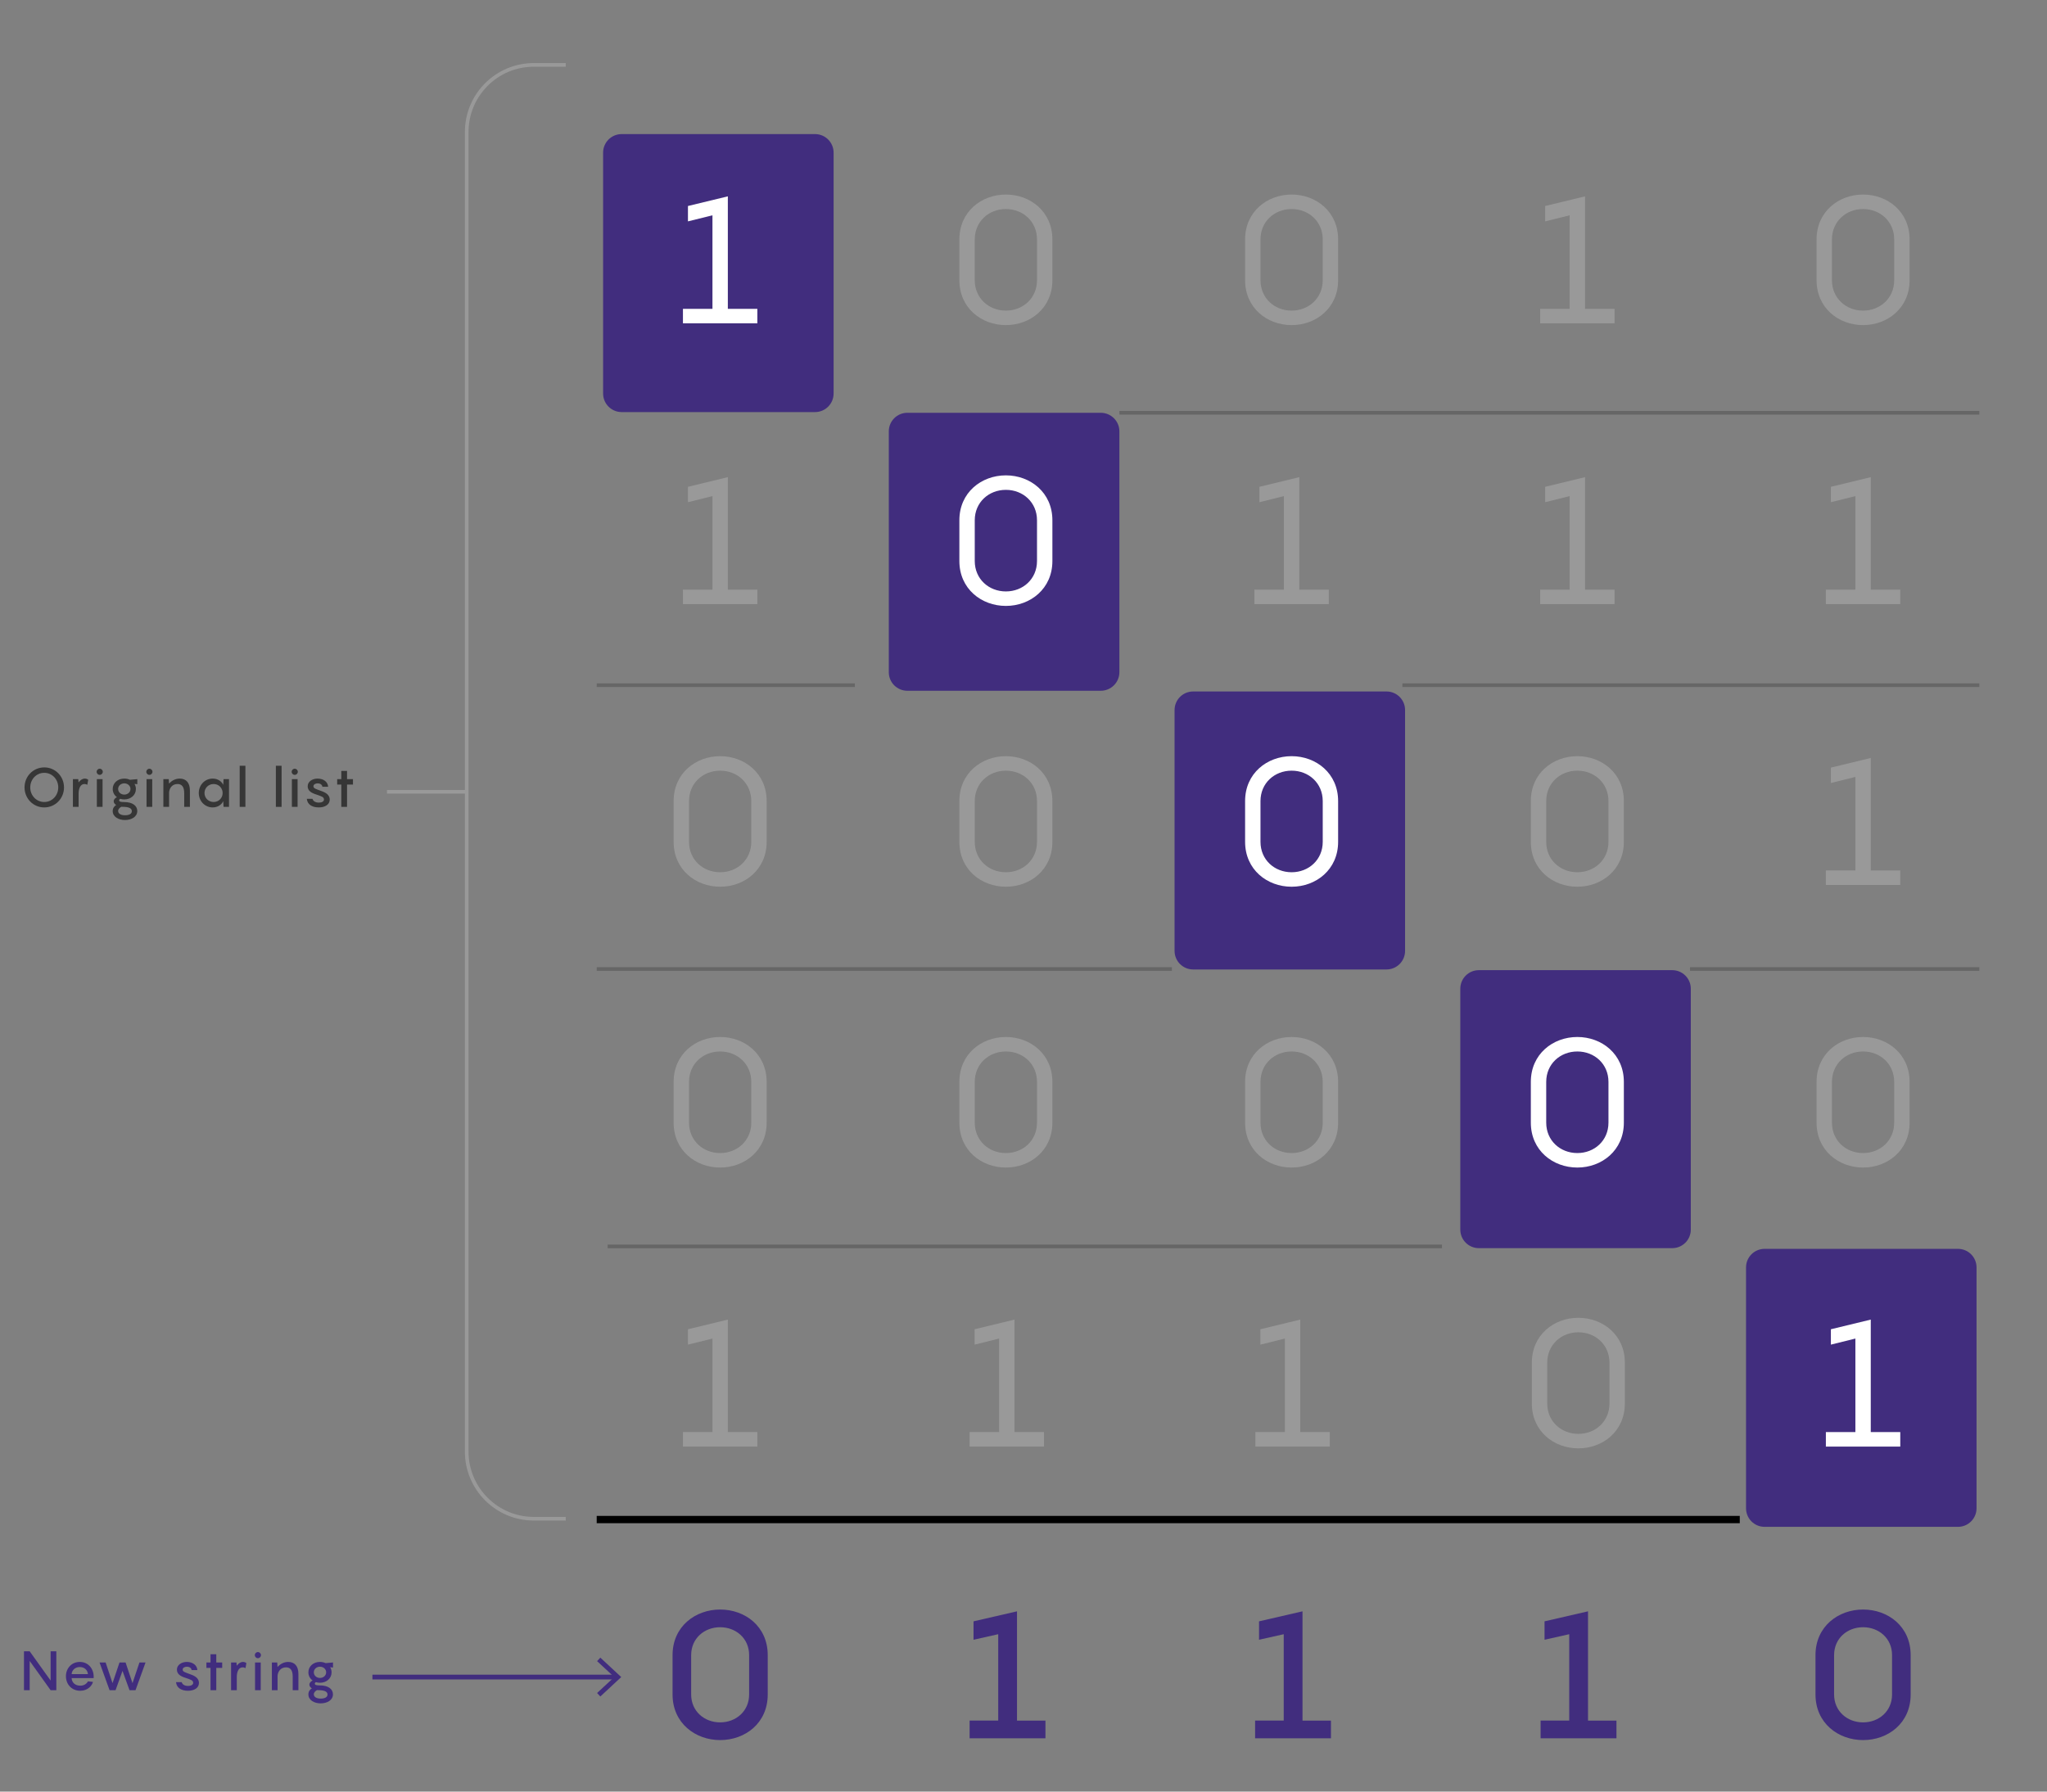 <?xml version="1.0" encoding="utf-8"?>
<!-- Generator: Adobe Illustrator 27.7.0, SVG Export Plug-In . SVG Version: 6.00 Build 0)  -->
<svg version="1.1" xmlns="http://www.w3.org/2000/svg" xmlns:xlink="http://www.w3.org/1999/xlink" x="0px" y="0px" width="560px"
	 height="490.238px" viewBox="0 0 560 490.238" style="enable-background:new 0 0 560 490.238;" xml:space="preserve">
<rect x="0" y="0" width="560" height="490.238" fill="#808080" stroke="none"/>
<style type="text/css">
	.st0{display:none;}
	.st1{display:inline;fill:#E6E6E6;}
	.st2{display:inline;fill:#FFFFFF;}
	.st3{fill:#FFFFFF;}
	.st4{fill:none;stroke:#666666;stroke-miterlimit:10;}
	.st5{fill:none;stroke:#000000;stroke-width:2;stroke-miterlimit:10;}
	.st6{fill:#412D7E;}
	.st7{fill:#999999;}
	.st8{fill:none;stroke:#999999;stroke-miterlimit:10;}
	.st9{fill:none;stroke:#412D7E;stroke-width:1.3;stroke-miterlimit:10;}
	.st10{fill:#363636;}
	.st11{display:inline;}
	.st12{fill:#F7D426;}
	.st13{fill:none;stroke:#F7D426;stroke-miterlimit:10;}
	.st14{fill:#FF00FF;}
	.st15{display:inline;fill:none;stroke:#FF00FF;stroke-miterlimit:10;}
	.st16{display:inline;fill:none;stroke:#FF00FF;stroke-width:0.25;stroke-miterlimit:10;}
	.st17{display:inline;fill:#FF00FF;}
	.st18{display:inline;fill:none;stroke:#F7D426;stroke-miterlimit:10;}
	.st19{fill:#231F20;}
	.st20{fill:#29ABE2;}
	.st21{fill:none;stroke:#FF8600;stroke-miterlimit:10;}
	.st22{fill:#FF8600;}
	.st23{fill:none;stroke:#FF00FF;stroke-miterlimit:10;}
	.st24{fill:none;stroke:#29ABE2;stroke-miterlimit:10;}
</style>
<g id="Back" class="st0">
	<rect x="-3.291" y="-6.379" class="st1" width="565.608" height="886.393"/>
</g>
<g id="Graphic">
</g>
<g id="Text">
	<line class="st4" x1="541.479" y1="112.947" x2="306.231" y2="112.947"/>
	<line class="st4" x1="233.864" y1="187.489" x2="163.24" y2="187.489"/>
	<line class="st4" x1="541.479" y1="187.489" x2="383.655" y2="187.489"/>
	<line class="st4" x1="541.479" y1="265.146" x2="462.332" y2="265.146"/>
	<line class="st4" x1="320.595" y1="265.146" x2="163.24" y2="265.146"/>
	<line class="st4" x1="394.481" y1="341.054" x2="166.233" y2="341.054"/>
	<line class="st5" x1="475.95" y1="415.787" x2="163.24" y2="415.787"/>
	<path class="st6" d="M457.479,341.525h-52.905c-2.804,0-5.077-2.273-5.077-5.077v-65.91
		c0-2.804,2.273-5.077,5.077-5.077h52.905c2.804,0,5.077,2.273,5.077,5.077v65.91
		C462.556,339.252,460.283,341.525,457.479,341.525z"/>
	<path class="st6" d="M222.974,112.755h-52.905c-2.804,0-5.077-2.273-5.077-5.077V41.767
		c0-2.804,2.273-5.077,5.077-5.077h52.905c2.804,0,5.077,2.273,5.077,5.077v65.91
		C228.052,110.482,225.778,112.755,222.974,112.755z"/>
	<path class="st6" d="M301.131,189.012h-52.905c-2.804,0-5.077-2.273-5.077-5.077v-65.91
		c0-2.804,2.273-5.077,5.077-5.077h52.905c2.804,0,5.1,2.273,5.1,5.077v65.91
		C306.231,186.739,303.935,189.012,301.131,189.012z"/>
	<path class="st6" d="M379.311,265.269h-52.905c-2.804,0-5.077-2.273-5.077-5.077v-65.91
		c0-2.804,2.273-5.077,5.077-5.077h52.905c2.804,0,5.077,2.273,5.077,5.077v65.91
		C384.388,262.995,382.115,265.269,379.311,265.269z"/>
	<g>
		<path class="st7" d="M207.19,161.34v3.964h-20.356v-3.964h8.074v-25.593l-6.704,1.664v-4.208
			l10.912-2.643v30.78H207.19z"/>
	</g>
	<g>
		<path class="st3" d="M287.903,142.354v11.157c0,7.585-6.02,12.283-12.723,12.283
			c-6.705,0-12.723-4.698-12.723-12.283v-11.157c0-7.584,6.018-12.283,12.723-12.283
			C281.884,130.071,287.903,134.77,287.903,142.354z M283.694,153.511v-11.157
			c0-4.893-3.816-8.319-8.514-8.319s-8.516,3.426-8.516,8.319v11.157
			c0,4.894,3.818,8.319,8.516,8.319S283.694,158.405,283.694,153.511z"/>
	</g>
	<g>
		<path class="st7" d="M363.526,161.34v3.964h-20.356v-3.964h8.074v-25.593l-6.704,1.664v-4.208
			l10.912-2.643v30.78H363.526z"/>
	</g>
	<g>
		<path class="st7" d="M441.694,161.34v3.964h-20.356v-3.964h8.074v-25.593l-6.704,1.664v-4.208
			l10.912-2.643v30.78H441.694z"/>
	</g>
	<g>
		<path class="st7" d="M519.862,161.34v3.964h-20.356v-3.964h8.074v-25.593l-6.704,1.664v-4.208
			l10.912-2.643v30.78H519.862z"/>
	</g>
	<g>
		<path class="st7" d="M209.735,219.191v11.157c0,7.585-6.02,12.283-12.724,12.283
			s-12.723-4.698-12.723-12.283v-11.157c0-7.585,6.019-12.282,12.723-12.282
			S209.735,211.607,209.735,219.191z M205.526,230.349v-11.157c0-4.893-3.816-8.319-8.515-8.319
			c-4.697,0-8.515,3.426-8.515,8.319v11.157c0,4.894,3.817,8.319,8.515,8.319
			C201.71,238.668,205.526,235.242,205.526,230.349z"/>
	</g>
	<g>
		<path class="st7" d="M287.903,219.191v11.157c0,7.585-6.02,12.283-12.724,12.283
			s-12.723-4.698-12.723-12.283v-11.157c0-7.585,6.019-12.282,12.723-12.282
			S287.903,211.607,287.903,219.191z M283.694,230.349v-11.157c0-4.893-3.816-8.319-8.515-8.319
			c-4.697,0-8.515,3.426-8.515,8.319v11.157c0,4.894,3.817,8.319,8.515,8.319
			C279.878,238.668,283.694,235.242,283.694,230.349z"/>
	</g>
	<g>
		<path class="st3" d="M366.071,219.191v11.157c0,7.585-6.02,12.283-12.724,12.283
			s-12.723-4.698-12.723-12.283v-11.157c0-7.585,6.019-12.282,12.723-12.282
			S366.071,211.607,366.071,219.191z M361.862,230.349v-11.157c0-4.893-3.816-8.319-8.515-8.319
			c-4.697,0-8.515,3.426-8.515,8.319v11.157c0,4.894,3.817,8.319,8.515,8.319
			C358.046,238.668,361.862,235.242,361.862,230.349z"/>
	</g>
	<g>
		<path class="st7" d="M444.239,219.191v11.157c0,7.585-6.02,12.283-12.724,12.283
			s-12.723-4.698-12.723-12.283v-11.157c0-7.584,6.019-12.283,12.723-12.283
			S444.239,211.607,444.239,219.191z M440.03,230.348v-11.157c0-4.893-3.816-8.319-8.515-8.319
			c-4.697,0-8.515,3.426-8.515,8.319v11.157c0,4.894,3.817,8.319,8.515,8.319
			C436.214,238.667,440.03,235.242,440.03,230.348z"/>
	</g>
	<g>
		<path class="st7" d="M519.862,238.178v3.964h-20.356v-3.964h8.074v-25.593l-6.704,1.664v-4.208l10.912-2.642
			v30.78H519.862z"/>
	</g>
	<g>
		<path class="st3" d="M444.239,296.029v11.157c0,7.585-6.02,12.283-12.724,12.283
			s-12.723-4.698-12.723-12.283v-11.157c0-7.585,6.019-12.282,12.723-12.282
			S444.239,288.444,444.239,296.029z M440.03,307.186v-11.157c0-4.893-3.816-8.319-8.515-8.319
			c-4.697,0-8.515,3.426-8.515,8.319v11.157c0,4.894,3.817,8.319,8.515,8.319
			C436.214,315.505,440.03,312.08,440.03,307.186z"/>
	</g>
	<g>
		<path class="st7" d="M209.735,296.029v11.157c0,7.585-6.02,12.283-12.724,12.283
			s-12.723-4.698-12.723-12.283v-11.157c0-7.585,6.019-12.282,12.723-12.282
			S209.735,288.444,209.735,296.029z M205.526,307.186v-11.157c0-4.893-3.816-8.319-8.515-8.319
			c-4.697,0-8.515,3.426-8.515,8.319v11.157c0,4.894,3.817,8.319,8.515,8.319
			C201.71,315.505,205.526,312.08,205.526,307.186z"/>
	</g>
	<g>
		<path class="st7" d="M287.903,296.029v11.157c0,7.585-6.02,12.283-12.724,12.283
			S262.457,314.771,262.457,307.186v-11.157c0-7.585,6.019-12.282,12.723-12.282
			S287.903,288.444,287.903,296.029z M283.694,307.186v-11.157c0-4.893-3.816-8.319-8.515-8.319
			c-4.697,0-8.515,3.426-8.515,8.319v11.157c0,4.894,3.817,8.319,8.515,8.319
			C279.878,315.505,283.694,312.08,283.694,307.186z"/>
	</g>
	<g>
		<path class="st7" d="M366.071,296.029v11.157c0,7.585-6.02,12.283-12.724,12.283
			s-12.723-4.698-12.723-12.283v-11.157c0-7.585,6.019-12.282,12.723-12.282
			S366.071,288.444,366.071,296.029z M361.862,307.186v-11.157c0-4.893-3.816-8.319-8.515-8.319
			c-4.697,0-8.515,3.426-8.515,8.319v11.157c0,4.894,3.817,8.319,8.515,8.319
			C358.046,315.505,361.862,312.08,361.862,307.186z"/>
	</g>
	<g>
		<path class="st7" d="M522.407,296.029v11.157c0,7.585-6.02,12.283-12.724,12.283
			c-6.704,0-12.723-4.698-12.723-12.283v-11.157c0-7.585,6.019-12.282,12.723-12.282
			C516.388,283.747,522.407,288.444,522.407,296.029z M518.198,307.186v-11.157
			c0-4.893-3.816-8.319-8.515-8.319c-4.697,0-8.515,3.426-8.515,8.319v11.157
			c0,4.894,3.817,8.319,8.515,8.319C514.382,315.505,518.198,312.08,518.198,307.186z"/>
	</g>
	<g>
		<path class="st3" d="M207.19,84.503v3.964h-20.356v-3.964h8.074V58.91l-6.704,1.664v-4.208l10.912-2.642
			v30.78H207.19z"/>
	</g>
	<g>
		<path class="st7" d="M287.903,65.516V76.673c0,7.585-6.02,12.283-12.724,12.283S262.457,84.258,262.457,76.673
			V65.516c0-7.584,6.019-12.283,12.723-12.283S287.903,57.932,287.903,65.516z M283.694,76.673V65.516
			c0-4.893-3.816-8.319-8.515-8.319c-4.697,0-8.515,3.426-8.515,8.319V76.673
			c0,4.894,3.817,8.319,8.515,8.319C279.878,84.992,283.694,81.567,283.694,76.673z"/>
	</g>
	<g>
		<path class="st7" d="M366.071,65.516V76.673c0,7.585-6.02,12.283-12.724,12.283
			s-12.723-4.698-12.723-12.283V65.516c0-7.584,6.019-12.283,12.723-12.283
			S366.071,57.932,366.071,65.516z M361.862,76.673V65.516c0-4.893-3.816-8.319-8.515-8.319
			c-4.697,0-8.515,3.426-8.515,8.319V76.673c0,4.894,3.817,8.319,8.515,8.319
			C358.046,84.992,361.862,81.567,361.862,76.673z"/>
	</g>
	<g>
		<path class="st7" d="M441.694,84.503v3.964h-20.356v-3.964h8.074V58.91l-6.704,1.664v-4.208l10.912-2.642
			v30.78H441.694z"/>
	</g>
	<g>
		<path class="st7" d="M522.407,65.516V76.673c0,7.585-6.02,12.283-12.724,12.283
			c-6.704,0-12.723-4.698-12.723-12.283V65.516c0-7.584,6.019-12.283,12.723-12.283
			C516.388,53.233,522.407,57.932,522.407,65.516z M518.198,76.673V65.516
			c0-4.893-3.816-8.319-8.515-8.319c-4.697,0-8.515,3.426-8.515,8.319V76.673
			c0,4.894,3.817,8.319,8.515,8.319C514.382,84.992,518.198,81.567,518.198,76.673z"/>
	</g>
	<path class="st6" d="M535.647,417.782h-52.905c-2.804,0-5.077-2.273-5.077-5.077v-65.91
		c0-2.804,2.273-5.077,5.077-5.077h52.905c2.804,0,5.077,2.273,5.077,5.077v65.91
		C540.724,415.509,538.451,417.782,535.647,417.782z"/>
	<g>
		<g>
			<path class="st7" d="M285.61,391.854v3.964h-20.356v-3.964h8.074V366.261l-6.704,1.664v-4.208
				l10.912-2.643v30.78H285.61z"/>
		</g>
		<g>
			<path class="st7" d="M207.19,391.854v3.964h-20.356v-3.964h8.074V366.261l-6.704,1.664v-4.208
				l10.912-2.643v30.78H207.19z"/>
		</g>
		<g>
			<path class="st7" d="M363.79,391.854v3.964h-20.356v-3.964h8.074V366.261l-6.704,1.664v-4.208
				l10.912-2.643v30.78H363.79z"/>
		</g>
		<g>
			<path class="st7" d="M444.514,372.867v11.157c0,7.585-6.02,12.283-12.724,12.283
				s-12.723-4.698-12.723-12.283v-11.157c0-7.585,6.019-12.282,12.723-12.282
				S444.514,365.282,444.514,372.867z M440.305,384.024v-11.157c0-4.893-3.816-8.319-8.515-8.319
				c-4.697,0-8.515,3.426-8.515,8.319v11.157c0,4.894,3.817,8.319,8.515,8.319
				C436.488,392.343,440.305,388.918,440.305,384.024z"/>
		</g>
		<g>
			<path class="st3" d="M519.862,391.854v3.964h-20.356v-3.964h8.074V366.261l-6.704,1.664v-4.208
				l10.912-2.643v30.78H519.862z"/>
		</g>
	</g>
	<g>
		<g>
			<path class="st6" d="M210.028,452.885v10.766c0,7.879-6.215,12.479-13.017,12.479
				c-6.753,0-13.017-4.6-13.017-12.479v-10.766c0-7.878,6.264-12.478,13.017-12.478
				C203.813,440.407,210.028,445.006,210.028,452.885z M204.939,463.65v-10.766
				c0-4.6-3.622-7.634-7.928-7.634c-4.307,0-7.928,3.034-7.928,7.634v10.766
				c0,4.6,3.621,7.634,7.928,7.634C201.317,471.285,204.939,468.251,204.939,463.65z"/>
		</g>
		<g>
			<path class="st6" d="M286.004,470.795v4.845h-20.748v-4.845h7.829v-23.635l-6.753,1.517v-5.04
				l11.892-2.74v29.899H286.004z"/>
		</g>
		<g>
			<path class="st6" d="M364.109,470.795v4.845H343.361v-4.845h7.829v-23.635l-6.753,1.517v-5.04l11.892-2.74
				v29.899H364.109z"/>
		</g>
		<g>
			<path class="st6" d="M442.215,470.795v4.845h-20.748v-4.845h7.829v-23.635l-6.753,1.517v-5.04
				l11.892-2.74v29.899H442.215z"/>
		</g>
		<g>
			<path class="st6" d="M522.701,452.885v10.766c0,7.879-6.215,12.479-13.017,12.479
				c-6.753,0-13.017-4.6-13.017-12.479v-10.766c0-7.878,6.264-12.478,13.017-12.478
				C516.486,440.407,522.701,445.006,522.701,452.885z M517.612,463.65v-10.766
				c0-4.6-3.622-7.634-7.928-7.634c-4.307,0-7.928,3.034-7.928,7.634v10.766
				c0,4.6,3.621,7.634,7.928,7.634C513.99,471.285,517.612,468.251,517.612,463.65z"/>
		</g>
	</g>
	<g>
		<g>
			<path class="st10" d="M6.712,215.456c0-3.016,2.355-5.475,5.4-5.475c3.029,0,5.399,2.459,5.399,5.475
				c0,3.015-2.37,5.475-5.399,5.475C9.067,220.931,6.712,218.471,6.712,215.456z M15.936,215.456
				c0-2.175-1.635-3.99-3.824-3.99c-2.205,0-3.84,1.815-3.84,3.99s1.635,3.989,3.84,3.989
				C14.302,219.445,15.936,217.631,15.936,215.456z"/>
			<path class="st10" d="M24.128,213.371l-0.24,1.364c-0.15-0.09-0.45-0.21-0.78-0.21
				c-1.08,0-1.604,1.155-1.604,2.67v3.585h-1.561v-7.59h1.471l0.074,0.886
				c0.48-0.615,1.051-1.035,1.71-1.035C23.647,213.041,23.963,213.221,24.128,213.371z"/>
			<path class="st10" d="M26.437,211.181c0-0.465,0.375-0.84,0.84-0.84s0.84,0.375,0.84,0.84
				s-0.375,0.84-0.84,0.84S26.437,211.646,26.437,211.181z M28.057,220.78h-1.56v-7.59h1.56
				V220.78z"/>
			<path class="st10" d="M37.567,214.586l-0.78-0.105c0.24,0.405,0.39,0.886,0.39,1.41
				c0,1.65-1.38,2.85-3.18,2.85c-0.39,0-0.765-0.06-1.095-0.165
				c-0.21,0.105-0.315,0.24-0.315,0.42c0,0.375,0.525,0.466,1.365,0.466
				c2.34,0,3.6,1.02,3.6,2.46c0,1.59-1.604,2.46-3.359,2.46s-3.36-0.87-3.36-2.46
				c0-0.811,0.42-1.32,0.945-1.65c-0.405-0.255-0.675-0.6-0.675-1.005
				c0-0.54,0.435-0.93,0.885-1.14c-0.705-0.511-1.155-1.306-1.155-2.235
				c0-1.665,1.38-2.85,3.165-2.85c0.57,0,1.095,0.12,1.545,0.33l2.025-0.181V214.586z
				 M35.692,215.891c0-0.899-0.766-1.545-1.695-1.545c-0.915,0-1.68,0.646-1.68,1.545
				c0,0.885,0.765,1.53,1.68,1.53C34.927,217.421,35.692,216.775,35.692,215.891z M33.502,220.766
				c-0.09,0-0.194,0-0.3-0.015c-0.405,0.194-0.885,0.63-0.885,1.14c0,0.75,0.75,1.185,1.875,1.185
				s1.875-0.375,1.875-1.125C36.067,221.08,35.062,220.766,33.502,220.766z"/>
			<path class="st10" d="M40.028,211.181c0-0.465,0.375-0.84,0.84-0.84s0.84,0.375,0.84,0.84
				s-0.375,0.84-0.84,0.84S40.028,211.646,40.028,211.181z M41.647,220.78h-1.56v-7.59h1.56
				V220.78z"/>
			<path class="st10" d="M51.953,216.326v4.454h-1.56v-3.765c0-1.83-0.735-2.49-1.83-2.49
				c-1.485,0-2.234,1.17-2.31,2.295v3.96h-1.561v-7.59h1.471l0.074,1.216
				c0.721-0.766,1.695-1.365,2.925-1.365C50.948,213.041,51.953,214.211,51.953,216.326z"/>
			<path class="st10" d="M58.193,213.041c1.364,0,2.444,0.75,2.88,1.71l0.09-1.561h1.484v7.59h-1.484
				l-0.09-1.574c-0.436,0.975-1.516,1.725-2.88,1.725c-2.175,0-3.811-1.771-3.811-3.945
				S56.019,213.041,58.193,213.041z M58.448,219.445c1.41,0,2.46-1.109,2.46-2.46
				c0-1.35-1.05-2.46-2.46-2.46c-1.44,0-2.505,1.11-2.505,2.46
				C55.943,218.336,57.008,219.445,58.448,219.445z"/>
			<path class="st10" d="M67.134,220.78H65.573v-11.249h1.561V220.78z"/>
			<path class="st10" d="M77.032,220.78h-1.561v-11.249h1.561V220.78z"/>
			<path class="st10" d="M79.792,211.181c0-0.465,0.375-0.84,0.84-0.84s0.84,0.375,0.84,0.84
				s-0.375,0.84-0.84,0.84S79.792,211.646,79.792,211.181z M81.411,220.78h-1.56v-7.59h1.56
				V220.78z"/>
			<path class="st10" d="M85.492,218.575c0.149,0.615,0.779,1.035,1.755,1.035
				c0.765,0,1.38-0.3,1.38-0.84c0-0.72-0.69-0.885-2.25-1.425
				c-1.2-0.39-2.205-0.975-2.205-2.205c0-1.305,1.32-2.1,2.685-2.1
				c1.755,0,2.835,0.99,2.91,2.234h-1.575c-0.06-0.63-0.689-0.93-1.274-0.93
				c-0.555,0-1.17,0.271-1.17,0.795c0,0.601,0.645,0.735,2.205,1.32
				c1.545,0.54,2.25,1.29,2.25,2.34c0,1.35-1.306,2.13-2.985,2.13
				c-1.83,0-3.135-0.795-3.285-2.355H85.492z"/>
			<path class="st10" d="M96.562,214.676h-1.62v6.104h-1.574v-6.104h-1.125v-1.485h1.125v-2.249h1.574v2.249
				h1.62V214.676z"/>
		</g>
	</g>
	<path class="st8" d="M154.779,415.559h-8.744c-10.137,0-18.355-8.218-18.355-18.355V36.111
		c0-10.137,8.218-18.355,18.355-18.355h8.744"/>
	<line class="st8" x1="105.873" y1="216.657" x2="128.033" y2="216.657"/>
	<g>
		<path class="st6" d="M15.411,451.836v10.649h-1.561l-5.729-8.01v8.01H6.561V451.836h1.56l5.729,8.01
			V451.836H15.411z"/>
		<path class="st6" d="M25.626,459.17h-6.029c0.045,1.17,0.915,2.07,2.369,2.07
			c1.096,0,1.785-0.6,2.101-1.185l1.365,0.15c-0.256,1.05-1.44,2.43-3.48,2.43
			c-2.31,0-3.915-1.725-3.915-3.99c0-2.115,1.516-3.9,3.795-3.9c2.34,0,3.795,1.875,3.795,4.035
			V459.17z M19.597,458.076h4.454c-0.06-1.02-0.899-1.935-2.22-1.935
			C20.557,456.141,19.656,457.011,19.597,458.076z"/>
		<path class="st6" d="M39.815,454.896l-2.744,7.59H35.435l-1.92-5.295l-1.904,5.295h-1.635l-2.745-7.59
			h1.665l1.89,5.655l1.905-5.655h1.664l1.891,5.655l1.904-5.655H39.815z"/>
		<path class="st6" d="M49.716,460.28c0.149,0.615,0.779,1.035,1.755,1.035
			c0.765,0,1.38-0.3,1.38-0.84c0-0.72-0.69-0.885-2.25-1.425
			c-1.2-0.39-2.205-0.975-2.205-2.205c0-1.305,1.32-2.1,2.685-2.1
			c1.755,0,2.835,0.99,2.91,2.235H52.415c-0.06-0.63-0.689-0.93-1.274-0.93
			c-0.555,0-1.17,0.27-1.17,0.795c0,0.6,0.645,0.735,2.205,1.32
			c1.545,0.54,2.25,1.29,2.25,2.34c0,1.35-1.306,2.13-2.985,2.13
			c-1.83,0-3.135-0.795-3.285-2.355H49.716z"/>
		<path class="st6" d="M60.786,456.38h-1.62v6.105h-1.574v-6.105h-1.125v-1.485h1.125v-2.25h1.574v2.25h1.62
			V456.38z"/>
		<path class="st6" d="M67.401,455.076l-0.24,1.365c-0.15-0.09-0.45-0.21-0.78-0.21
			c-1.08,0-1.604,1.155-1.604,2.67v3.585h-1.561v-7.59h1.471l0.074,0.885
			c0.48-0.615,1.051-1.035,1.71-1.035C66.921,454.746,67.236,454.926,67.401,455.076z"/>
		<path class="st6" d="M69.711,452.886c0-0.465,0.375-0.84,0.84-0.84s0.84,0.375,0.84,0.84
			s-0.375,0.84-0.84,0.84S69.711,453.351,69.711,452.886z M71.33,462.485h-1.56v-7.59h1.56V462.485
			z"/>
		<path class="st6" d="M81.635,458.031v4.455h-1.56v-3.765c0-1.83-0.735-2.49-1.83-2.49
			c-1.485,0-2.234,1.17-2.31,2.295v3.96h-1.561v-7.59h1.471l0.074,1.215
			c0.721-0.765,1.695-1.365,2.925-1.365C80.63,454.746,81.635,455.916,81.635,458.031z"/>
		<path class="st6" d="M91.101,456.291l-0.78-0.105c0.24,0.405,0.39,0.885,0.39,1.41
			c0,1.65-1.38,2.85-3.18,2.85c-0.39,0-0.765-0.06-1.095-0.165
			c-0.21,0.105-0.315,0.24-0.315,0.42c0,0.375,0.525,0.465,1.365,0.465
			c2.34,0,3.6,1.02,3.6,2.46c0,1.59-1.604,2.459-3.359,2.459s-3.36-0.87-3.36-2.459
			c0-0.81,0.42-1.32,0.945-1.65c-0.405-0.255-0.675-0.6-0.675-1.005
			c0-0.54,0.435-0.93,0.885-1.14c-0.705-0.51-1.155-1.305-1.155-2.235
			c0-1.665,1.38-2.85,3.165-2.85c0.57,0,1.095,0.12,1.545,0.33l2.025-0.18V456.291z
			 M89.226,457.596c0-0.9-0.766-1.545-1.695-1.545c-0.915,0-1.68,0.645-1.68,1.545
			c0,0.885,0.765,1.53,1.68,1.53C88.46,459.126,89.226,458.481,89.226,457.596z M87.035,462.47
			c-0.09,0-0.194,0-0.3-0.015c-0.405,0.195-0.885,0.63-0.885,1.14c0,0.75,0.75,1.185,1.875,1.185
			s1.875-0.375,1.875-1.125C89.601,462.785,88.596,462.47,87.035,462.47z"/>
	</g>
	<g>
		<g>
			<line class="st9" x1="101.883" y1="458.885" x2="168.542" y2="458.885"/>
			<g>
				<polygon class="st6" points="164.234,464.202 163.347,463.25 168.043,458.887 163.347,454.522 
					164.234,453.57 169.952,458.887 				"/>
			</g>
		</g>
	</g>
</g>
<g id="Annotations" class="st0">
	<g class="st11">
		<g>
			<polyline class="st21" points="561.417,298.156 536.144,298.156 452.098,298.156 			"/>
			<g>
				<polygon class="st22" points="455.411,294.066 456.093,294.799 452.481,298.155 456.093,301.513 
					455.411,302.245 451.013,298.155 				"/>
			</g>
		</g>
	</g>
	<rect y="-2.215" class="st16" width="18" height="873.466"/>
	<rect x="542" y="-2.067" class="st16" width="18" height="873.317"/>
	<rect x="-0.058" y="-2.091" class="st16" width="560.024" height="27"/>
	<rect x="50.066" y="126.551" class="st17" width="30" height="30"/>
	<rect x="50.066" y="157.024" class="st17" width="30" height="30"/>
	<g class="st11">
		<g>
			<line class="st23" x1="-86.523" y1="342.465" x2="15.305" y2="342.465"/>
			<g>
				<polygon class="st14" points="11.991,346.555 11.309,345.823 14.921,342.466 11.309,339.109 
					11.991,338.376 16.389,342.466 				"/>
			</g>
		</g>
	</g>
	<g class="st11">
		<g>
			<line class="st23" x1="226.267" y1="-63.009" x2="226.267" y2="20.176"/>
			<g>
				<polygon class="st14" points="222.178,16.863 222.91,16.181 226.266,19.792 229.624,16.181 230.356,16.863 
					226.266,21.261 				"/>
			</g>
		</g>
	</g>
	<g class="st11">
		<g>
			<line class="st21" x1="560.087" y1="443.144" x2="510.166" y2="443.144"/>
			<g>
				<polygon class="st22" points="513.48,439.054 514.162,439.787 510.55,443.143 514.162,446.501 
					513.48,447.233 509.082,443.143 				"/>
			</g>
		</g>
	</g>
</g>
</svg>
